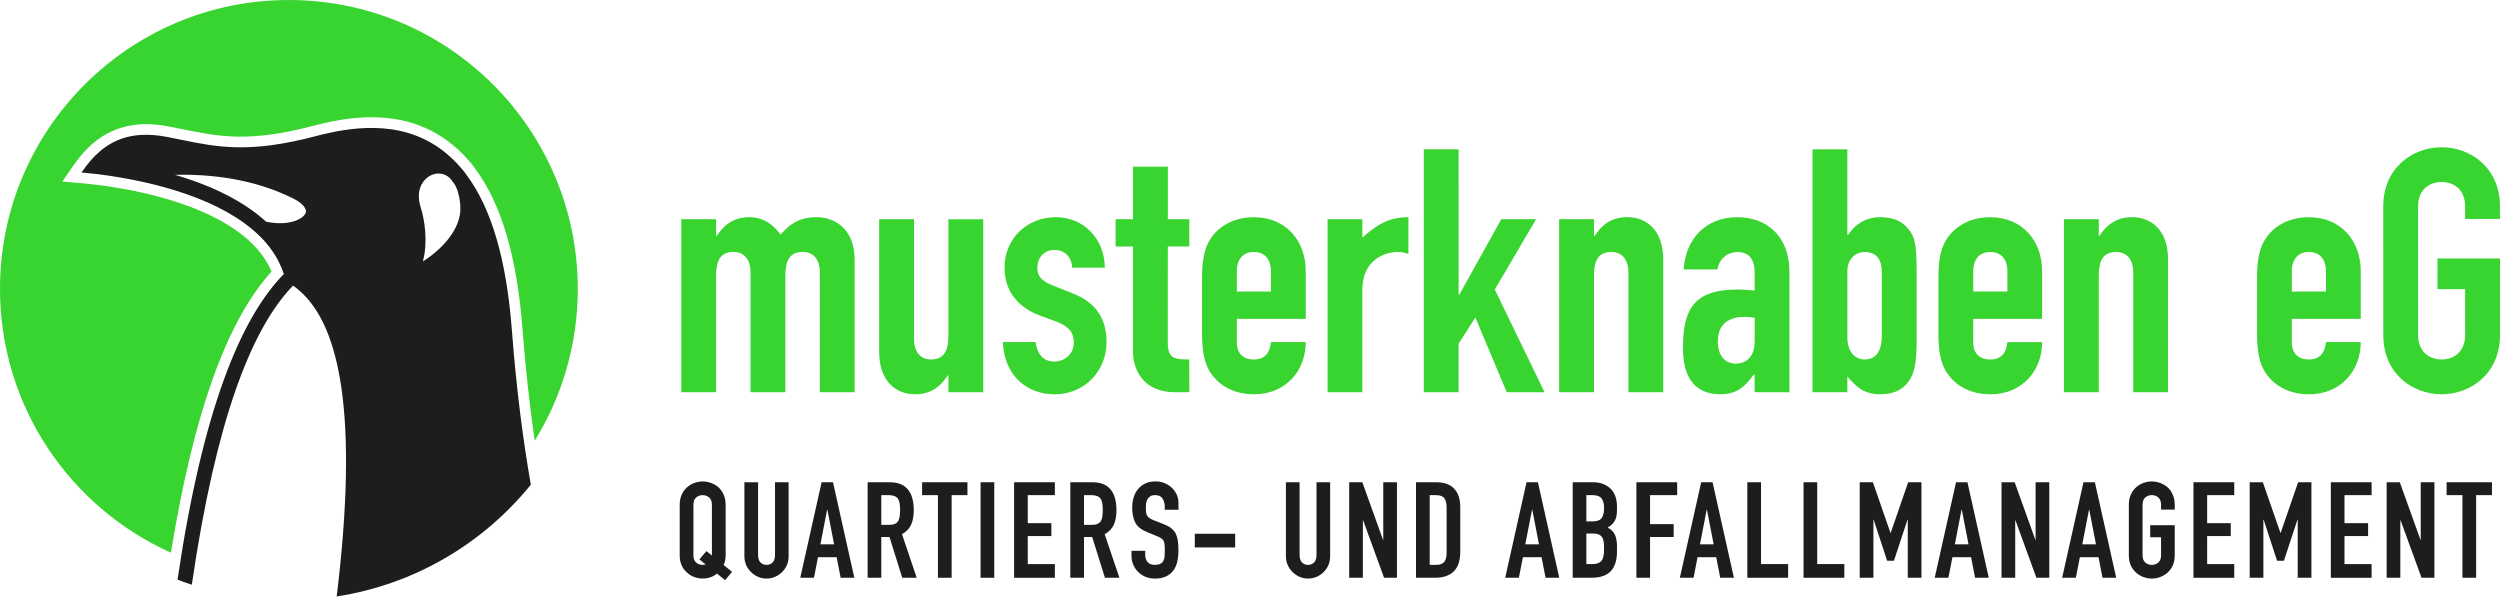 <?xml version="1.0" encoding="UTF-8"?>
<svg id="Ebene_1" data-name="Ebene 1" xmlns="http://www.w3.org/2000/svg" width="331.21mm" height="79.03mm" version="1.1" viewBox="0 0 938.86 224.01">
  <defs>
    <style>
      .cls-1 {
        fill: #1d1d1b;
      }

      .cls-1, .cls-2 {
        stroke-width: 0px;
      }

      .cls-2 {
        fill: #38d430;
      }
    </style>
  </defs>
  <path class="cls-2" d="M895.04,125.77c-.02,14.86,11.27,22.27,21.88,22.29,10.65,0,21.92-7.45,21.94-22.3v-28.7h-23.47l-.02,11.52h10.39s.02,17.19.02,17.19c-.02,6.26-4.11,9.22-8.86,9.22-4.74-.01-8.83-2.96-8.82-9.22l-.02-48.2c.02-6.28,4.09-9.22,8.84-9.22s8.86,2.94,8.84,9.24v4.61s13.07,0,13.07,0l.02-4.61c-.01-14.85-11.29-22.3-21.93-22.29-10.62,0-21.91,7.44-21.91,22.28l.02,48.2ZM860.67,102.04c0-4.85,2.45-7.41,6.42-7.41s6.42,2.56,6.42,7.41v7.44s-12.82,0-12.82,0v-7.44ZM886.56,119.75v-17.94c0-11.4-7.43-20.24-19.48-20.24-7.93,0-13.97,3.71-17.03,9.35-1.79,3.33-2.44,7.95-2.43,13.2v21.41c0,5.24.63,9.86,2.42,13.18,3.07,5.64,9.09,9.35,17.04,9.35,6.01.02,10.78-2.17,14.23-5.76,3.33-3.46,5.25-8.46,5.25-13.84h-13.07c-.24,2.81-1.42,6.54-6.41,6.54-3.97-.01-6.39-2.31-6.41-6.41v-8.85h25.89ZM775.1,147.28h13.08s0-43.69,0-43.69c0-5.76,1.66-8.96,6.53-8.96,4.11,0,6.42,2.94,6.42,7.68v44.97s13.05.01,13.05.01l.02-49.85c0-11.66-6.93-15.89-13.47-15.89-6.01,0-9.61,2.94-12.3,7.04h-.25v-6.28h-13.07v64.96ZM741.03,102.06c0-4.88,2.43-7.43,6.42-7.43s6.41,2.55,6.41,7.43v7.42h-12.81v-7.42ZM766.9,119.74v-17.93c0-11.41-7.43-20.24-19.46-20.24-7.93,0-13.99,3.71-17.05,9.35-1.8,3.33-2.44,7.95-2.43,13.21v21.4c0,5.27.65,9.85,2.42,13.18,3.07,5.64,9.11,9.36,17.06,9.36,6.02,0,10.77-2.18,14.21-5.76,3.33-3.46,5.26-8.45,5.25-13.84h-13.06c-.25,2.83-1.41,6.54-6.41,6.52-3.98.02-6.4-2.28-6.41-6.39l.03-8.85h25.86ZM706.71,126.14c-.02,5.26-1.93,8.86-6.42,8.85-3.95,0-6.52-3.33-6.51-8.08v-25.22c-.01-4.12,2.81-7.07,6.53-7.06,4.99,0,6.4,3.58,6.39,7.69l.02,23.82ZM680.69,147.28h13.07s0-5.9,0-5.9c3.33,3.72,5.89,6.68,12.42,6.68,5.25,0,9.11-1.94,11.42-6.16,1.53-2.82,2.17-6.78,2.18-13.96v-24.74c0-9.35-.39-13.06-2.05-15.75-2.19-3.45-5.4-5.89-11.66-5.89-5.14,0-9.24,2.43-12.05,6.65h-.26s0-32.14,0-32.14h-13.08s0,91.22,0,91.22ZM658.96,128.21c0,5.22-2.7,8.33-7.06,8.33s-6.8-3.33-6.78-8.34c0-6.91,4.61-9.23,10.24-9.22,1.16,0,2.18.13,3.6.38v8.86ZM658.96,147.28l13.05.02v-45.24c0-13.59-8.72-20.5-19.6-20.5-5.89,0-10.76,2.04-14.22,5.5-3.46,3.45-5.51,8.33-5.9,14.1h12.67c.77-4.23,4.11-6.54,7.45-6.53,4.87,0,6.54,3.33,6.54,7.67v6.8c-2.7-.13-4.5-.39-6.29-.39-16.41.01-20.63,7.17-20.63,22.04s8.06,17.29,14.08,17.29,9.12-2.67,12.56-7.43h.26v6.67ZM585.53,147.28h13.08s0-43.69,0-43.69c-.02-5.76,1.65-8.97,6.52-8.96,4.1,0,6.41,2.94,6.41,7.69v44.97h13.07s0-49.85,0-49.85c0-11.67-6.91-15.89-13.47-15.9-6.02,0-9.61,2.95-12.29,7.05h-.24l-.02-6.28h-13.06v64.96ZM534.7,147.29h13.06v-18.21l6.3-9.85,11.79,28.05,14.21.02-18.7-38.59,15.51-26.39h-13.07l-15.77,28.33h-.25l-.02-54.6h-13.06v91.24ZM498.55,147.28h13.07v-38.55c0-10.65,7.81-14.1,13.32-14.11,1.42,0,2.7.25,3.98.77v-13.84c-7.56,0-11.91,2.94-17.29,7.67v-6.91h-13.07v64.96ZM464.48,102.06c.01-4.88,2.43-7.44,6.42-7.43,3.97,0,6.41,2.55,6.4,7.43v7.43s-12.8,0-12.8,0v-7.43ZM490.36,119.75v-17.94c0-11.41-7.43-20.24-19.46-20.24-7.93,0-13.98,3.71-17.04,9.35-1.8,3.33-2.44,7.94-2.44,13.21v21.39c0,5.26.65,9.88,2.44,13.19,3.05,5.64,9.08,9.35,17.04,9.35,6.04,0,10.77-2.17,14.21-5.76,3.33-3.45,5.26-8.45,5.25-13.84h-13.07c-.25,2.81-1.41,6.54-6.41,6.53-3.98.02-6.4-2.3-6.4-6.41v-8.84s25.87,0,25.87,0ZM425.48,82.32h-6.52v10.26h6.53v39.45c0,6.92,3.98,15.25,15.76,15.26l5.4-.02-.02-12.28c-5.76,0-8.06-.4-8.08-6.42l.02-36.01h8.07v-10.25s-8.07,0-8.07,0v-19.72h-13.07v19.72ZM414.91,100.52c-.11-10.77-7.8-18.96-18.44-18.96s-19.23,7.93-19.22,18.96c-.02,8.72,5,14.86,13.19,17.95l6.28,2.3c5,1.92,6.55,4.36,6.54,7.95,0,4.36-3.59,7.05-7.3,7.05-4.87,0-6.53-3.71-7.05-7.31h-12.29c.5,12.81,9.22,19.61,19.46,19.61,11.29,0,19.48-8.85,19.48-19.61,0-7.69-3.07-14.61-12.81-18.32l-7.68-3.08c-4.87-1.92-5.52-4.23-5.5-6.67,0-3.33,2.29-6.54,6.39-6.54,3.46.01,6.54,2.31,6.68,6.67h12.28ZM369.23,82.33h-13.06v43.68c0,5.77-1.67,8.97-6.54,8.98-4.09-.01-6.39-2.96-6.39-7.69v-44.98h-13.07v49.84c0,11.66,6.92,15.9,13.45,15.9,6.02,0,9.61-2.95,12.29-7.05h.26v6.27l13.07.02v-64.97ZM255.84,147.28h13.07s0-43.69,0-43.69c0-5.77,1.67-8.97,6.55-8.98,4.1,0,6.41,2.96,6.4,7.69v44.99h13.08v-43.7c0-5.76,1.66-8.98,6.53-8.98,4.1,0,6.42,2.95,6.41,7.7v44.98s13.06-.01,13.06-.01v-49.84c0-11.66-7.67-15.89-14.21-15.89-6.93,0-10.39,2.94-13.6,6.52-2.3-3.18-6.02-6.52-11.66-6.52-6.02,0-9.61,2.94-12.31,7.04h-.25v-6.27h-13.06v64.95Z"/>
  <g>
    <path class="cls-1" d="M255.26,189.56c0-1.44.25-2.72.76-3.83.5-1.11,1.18-2.03,2.02-2.77.81-.71,1.72-1.24,2.75-1.61,1.02-.37,2.06-.55,3.1-.55s2.07.19,3.1.55c1.02.37,1.96.91,2.8,1.61.81.74,1.46,1.66,1.96,2.77.5,1.11.76,2.38.76,3.83v18.94c0,1.41-.25,2.64-.76,3.68l3.17,2.57-2.62,3.12-3.02-2.47c-1.55,1.24-3.34,1.86-5.39,1.86-1.04,0-2.07-.19-3.1-.55s-1.94-.92-2.75-1.66c-.84-.71-1.51-1.59-2.02-2.67-.5-1.08-.76-2.37-.76-3.88v-18.94ZM260.4,208.5c0,1.24.34,2.16,1.03,2.75.69.59,1.5.88,2.44.88.47,0,.84-.07,1.11-.2l-2.32-1.86,2.62-3.12,2.07,1.66v-19.04c0-1.24-.34-2.16-1.03-2.75-.69-.59-1.5-.88-2.44-.88s-1.76.29-2.44.88c-.69.59-1.03,1.5-1.03,2.75v18.94Z"/>
    <path class="cls-1" d="M296.16,181.1v27.81c0,1.18-.21,2.26-.63,3.25-.42.99-1.02,1.87-1.79,2.64-.77.77-1.66,1.38-2.67,1.81-1.01.44-2.08.66-3.22.66s-2.21-.22-3.2-.66c-.99-.44-1.87-1.04-2.64-1.81-.77-.77-1.38-1.65-1.81-2.64s-.65-2.07-.65-3.25v-27.81h5.14v27.3c0,1.28.3,2.22.91,2.82s1.36.91,2.27.91,1.66-.3,2.27-.91.91-1.54.91-2.82v-27.3h5.14Z"/>
    <path class="cls-1" d="M300.54,216.97l8.01-35.87h4.28l8.01,35.87h-5.14l-1.51-7.71h-7l-1.51,7.71h-5.14ZM313.24,204.42l-2.52-13h-.1l-2.52,13h5.14Z"/>
    <path class="cls-1" d="M325.83,216.97v-35.87h8.26c6.05,0,9.07,3.51,9.07,10.53,0,2.12-.33,3.91-.98,5.39-.65,1.48-1.81,2.67-3.45,3.58l5.54,16.37h-5.44l-4.79-15.31h-3.07v15.31h-5.14ZM330.97,185.93v11.18h2.92c.91,0,1.63-.13,2.17-.38.54-.25.96-.61,1.26-1.08.27-.47.45-1.05.55-1.74.1-.69.15-1.49.15-2.39s-.05-1.7-.15-2.39c-.1-.69-.3-1.29-.6-1.79-.64-.94-1.85-1.41-3.63-1.41h-2.67Z"/>
    <path class="cls-1" d="M352.23,216.97v-31.03h-5.94v-4.84h17.03v4.84h-5.94v31.03h-5.14Z"/>
    <path class="cls-1" d="M368.25,216.97v-35.87h5.14v35.87h-5.14Z"/>
    <path class="cls-1" d="M380.84,216.97v-35.87h15.31v4.84h-10.18v10.53h8.87v4.84h-8.87v10.53h10.18v5.14h-15.31Z"/>
    <path class="cls-1" d="M401.95,216.97v-35.87h8.26c6.05,0,9.07,3.51,9.07,10.53,0,2.12-.33,3.91-.98,5.39-.65,1.48-1.81,2.67-3.45,3.58l5.54,16.37h-5.44l-4.79-15.31h-3.07v15.31h-5.14ZM407.09,185.93v11.18h2.92c.91,0,1.63-.13,2.17-.38.54-.25.96-.61,1.26-1.08.27-.47.45-1.05.55-1.74.1-.69.15-1.49.15-2.39s-.05-1.7-.15-2.39c-.1-.69-.3-1.29-.6-1.79-.64-.94-1.85-1.41-3.63-1.41h-2.67Z"/>
    <path class="cls-1" d="M442.55,191.42h-5.14v-1.16c0-1.18-.28-2.19-.83-3.05s-1.49-1.29-2.8-1.29c-.71,0-1.28.13-1.71.4-.44.27-.79.6-1.06,1.01-.27.44-.45.93-.55,1.49-.1.55-.15,1.13-.15,1.74,0,.71.03,1.29.08,1.76s.18.89.38,1.26c.2.37.5.69.88.96.39.27.91.54,1.59.81l3.93,1.56c1.14.44,2.07.95,2.77,1.54.71.59,1.26,1.27,1.66,2.04.37.81.62,1.72.76,2.75.13,1.02.2,2.19.2,3.5,0,1.51-.15,2.91-.45,4.21s-.79,2.39-1.46,3.3c-.71.94-1.63,1.68-2.77,2.22-1.14.54-2.54.81-4.18.81-1.24,0-2.4-.22-3.48-.66-1.08-.44-2-1.04-2.77-1.81-.77-.77-1.39-1.67-1.84-2.7-.45-1.02-.68-2.14-.68-3.35v-1.92h5.14v1.61c0,.94.28,1.79.83,2.54.55.76,1.49,1.13,2.8,1.13.87,0,1.55-.13,2.04-.38.49-.25.86-.61,1.13-1.08.27-.47.43-1.03.48-1.69.05-.66.08-1.39.08-2.19,0-.94-.03-1.71-.1-2.32-.07-.6-.2-1.09-.4-1.46-.24-.37-.55-.67-.93-.91-.39-.23-.9-.49-1.54-.76l-3.68-1.51c-2.22-.91-3.7-2.11-4.46-3.6-.76-1.49-1.13-3.37-1.13-5.62,0-1.34.18-2.62.55-3.83.37-1.21.92-2.25,1.66-3.12.71-.87,1.6-1.57,2.7-2.09,1.09-.52,2.39-.78,3.9-.78,1.28,0,2.44.24,3.5.71s1.97,1.09,2.75,1.86c1.54,1.61,2.32,3.46,2.32,5.54v2.52Z"/>
    <path class="cls-1" d="M448.7,205.58v-5.14h15.16v5.14h-15.16Z"/>
    <path class="cls-1" d="M499.53,181.1v27.81c0,1.18-.21,2.26-.63,3.25-.42.99-1.02,1.87-1.79,2.64s-1.66,1.38-2.67,1.81c-1.01.44-2.08.66-3.22.66s-2.21-.22-3.2-.66c-.99-.44-1.87-1.04-2.64-1.81-.77-.77-1.38-1.65-1.81-2.64-.44-.99-.66-2.07-.66-3.25v-27.81h5.14v27.3c0,1.28.3,2.22.91,2.82s1.36.91,2.27.91,1.66-.3,2.27-.91.91-1.54.91-2.82v-27.3h5.14Z"/>
    <path class="cls-1" d="M506.68,216.97v-35.87h4.94l7.76,21.61h.1v-21.61h5.14v35.87h-4.84l-7.86-21.56h-.1v21.56h-5.14Z"/>
    <path class="cls-1" d="M531.77,216.97v-35.87h7.61c2.95,0,5.2.81,6.72,2.42s2.29,3.9,2.29,6.85v16.78c0,3.36-.81,5.84-2.44,7.43-1.63,1.59-3.97,2.39-7.03,2.39h-7.15ZM536.91,185.93v26.2h2.37c1.44,0,2.47-.36,3.07-1.08.6-.72.91-1.86.91-3.4v-17.28c0-1.41-.29-2.5-.86-3.27-.57-.77-1.61-1.16-3.12-1.16h-2.37Z"/>
    <path class="cls-1" d="M565.27,216.97l8.01-35.87h4.28l8.01,35.87h-5.14l-1.51-7.71h-7l-1.51,7.71h-5.14ZM577.96,204.42l-2.52-13h-.1l-2.52,13h5.14Z"/>
    <path class="cls-1" d="M590.61,216.97v-35.87h7.51c1.65,0,3.05.25,4.21.76,1.16.5,2.11,1.18,2.85,2.01.74.84,1.27,1.81,1.59,2.9.32,1.09.48,2.23.48,3.4v1.31c0,.97-.08,1.8-.23,2.47-.15.67-.38,1.26-.68,1.76-.57.94-1.44,1.75-2.62,2.42,1.21.57,2.1,1.41,2.67,2.52s.86,2.62.86,4.53v2.01c0,3.16-.76,5.58-2.29,7.25-1.53,1.68-3.97,2.52-7.33,2.52h-7ZM595.75,185.93v9.87h2.32c1.71,0,2.86-.43,3.45-1.28s.88-2.11.88-3.75-.33-2.82-.98-3.63c-.65-.81-1.84-1.21-3.55-1.21h-2.12ZM595.75,200.34v11.49h2.22c1.04,0,1.85-.15,2.44-.45.59-.3,1.03-.72,1.33-1.26.3-.54.49-1.17.55-1.91.07-.74.1-1.54.1-2.42s-.05-1.7-.15-2.37c-.1-.67-.3-1.24-.6-1.71-.34-.47-.79-.81-1.36-1.03-.57-.22-1.33-.33-2.27-.33h-2.27Z"/>
    <path class="cls-1" d="M614.54,216.97v-35.87h15.31v4.84h-10.18v10.88h8.87v4.84h-8.87v15.31h-5.14Z"/>
    <path class="cls-1" d="M630.86,216.97l8.01-35.87h4.28l8.01,35.87h-5.14l-1.51-7.71h-7l-1.51,7.71h-5.14ZM643.55,204.42l-2.52-13h-.1l-2.52,13h5.14Z"/>
    <path class="cls-1" d="M656.2,216.97v-35.87h5.14v30.73h10.18v5.14h-15.31Z"/>
    <path class="cls-1" d="M677.31,216.97v-35.87h5.14v30.73h10.18v5.14h-15.31Z"/>
    <path class="cls-1" d="M698.41,216.97v-35.87h4.94l6.6,18.99h.1l6.55-18.99h4.99v35.87h-5.14v-21.81h-.1l-5.09,15.42h-2.57l-5.04-15.42h-.1v21.81h-5.14Z"/>
    <path class="cls-1" d="M726.57,216.97l8.01-35.87h4.28l8.01,35.87h-5.14l-1.51-7.71h-7l-1.51,7.71h-5.14ZM739.27,204.42l-2.52-13h-.1l-2.52,13h5.14Z"/>
    <path class="cls-1" d="M751.66,216.97v-35.87h4.94l7.76,21.61h.1v-21.61h5.14v35.87h-4.84l-7.86-21.56h-.1v21.56h-5.14Z"/>
    <path class="cls-1" d="M774.43,216.97l8.01-35.87h4.28l8.01,35.87h-5.14l-1.51-7.71h-7l-1.51,7.71h-5.14ZM787.13,204.42l-2.52-13h-.1l-2.52,13h5.14Z"/>
    <path class="cls-1" d="M799.47,189.56c0-1.44.25-2.72.75-3.83.5-1.11,1.18-2.03,2.02-2.77.81-.71,1.72-1.24,2.75-1.61,1.02-.37,2.06-.55,3.1-.55s2.07.19,3.1.55c1.02.37,1.96.91,2.8,1.61.81.74,1.46,1.66,1.96,2.77s.76,2.38.76,3.83v1.81h-5.14v-1.81c0-1.24-.34-2.16-1.03-2.75-.69-.59-1.5-.88-2.44-.88s-1.76.29-2.44.88c-.69.59-1.03,1.5-1.03,2.75v18.94c0,1.24.34,2.16,1.03,2.75.69.59,1.5.88,2.44.88s1.75-.29,2.44-.88c.69-.59,1.03-1.5,1.03-2.75v-6.75h-4.08v-4.53h9.22v11.29c0,1.51-.25,2.8-.76,3.88s-1.16,1.96-1.96,2.67c-.84.74-1.77,1.29-2.8,1.66s-2.06.55-3.1.55-2.07-.19-3.1-.55-1.94-.92-2.75-1.66c-.84-.71-1.51-1.59-2.02-2.67-.5-1.08-.75-2.37-.75-3.88v-18.94Z"/>
    <path class="cls-1" d="M823.75,216.97v-35.87h15.31v4.84h-10.18v10.53h8.87v4.84h-8.87v10.53h10.18v5.14h-15.31Z"/>
    <path class="cls-1" d="M844.86,216.97v-35.87h4.94l6.6,18.99h.1l6.55-18.99h4.99v35.87h-5.14v-21.81h-.1l-5.09,15.42h-2.57l-5.04-15.42h-.1v21.81h-5.14Z"/>
    <path class="cls-1" d="M875.33,216.97v-35.87h15.31v4.84h-10.18v10.53h8.87v4.84h-8.87v10.53h10.18v5.14h-15.31Z"/>
    <path class="cls-1" d="M896.29,216.97v-35.87h4.94l7.76,21.61h.1v-21.61h5.14v35.87h-4.84l-7.86-21.56h-.1v21.56h-5.14Z"/>
    <path class="cls-1" d="M924.75,216.97v-31.03h-5.94v-4.84h17.03v4.84h-5.94v31.03h-5.14Z"/>
  </g>
  <path class="cls-2" d="M101.98,101.96c-.29-.69-.61-1.37-.96-2.04-1.54-2.96-3.63-5.77-6.21-8.33l-.12-.11c-.09-.08-.18-.17-.27-.26-14.09-13.63-39.62-19.14-53.59-21.21h0c-1.47-.22-2.89-.41-4.26-.58-2.15-.27-4.28-.49-6.31-.67l-6.86-.59,3.92-5.67c1.49-2.16,2.94-3.99,4.43-5.62,8.12-8.85,18.45-11.93,31.59-9.41,1.85.35,3.64.72,5.4,1.08,13.28,2.71,24.74,5.05,48.79-1.28,13.37-3.52,33.1-6.81,50,5.22,3.18,2.26,6.15,5.02,8.83,8.19.74.79,1.43,1.66,2.04,2.6,9.91,13.26,15.75,33.08,17.85,60.59,1.1,14.38,2.63,28.32,4.54,41.64,10.26-16.57,16.19-36.1,16.19-57.02C216.96,48.57,168.4,0,108.48,0S0,48.57,0,108.48c0,44.14,26.36,82.11,64.19,99.06,8.51-52.32,20.9-86.92,37.78-105.57Z"/>
  <path class="cls-1" d="M41.41,66.06c17.78,2.64,41.89,8.85,55.79,22.29.14.14.29.26.43.4,2.91,2.88,5.22,6,6.94,9.33.81,1.56,1.49,3.16,2.03,4.8-.48.49-.96,1-1.44,1.53-14.68,16.05-28.93,48.58-38.49,113.27,1.77.68,3.56,1.31,5.37,1.9,9.19-63.03,22.48-94.62,36.02-110.16.67-.76,1.33-1.49,2-2.18,1.24.88,2.49,1.91,3.72,3.12,11.41,11.21,21.36,38.04,13.17,109.36-.16,1.4-.34,2.83-.51,4.27,29.32-4.52,55.04-19.93,72.91-41.97-2.78-15.9-5.37-35.18-7.1-57.86-2.04-26.69-7.68-46.02-17.14-58.6-.53-.82-1.11-1.55-1.74-2.22-2.48-2.95-5.2-5.48-8.17-7.6-15.53-11.05-34.06-7.92-46.66-4.61-24.95,6.56-36.84,4.14-50.61,1.33-1.75-.36-3.52-.72-5.35-1.07-13.69-2.62-21.9,1.66-27.89,8.18-1.48,1.62-2.83,3.37-4.09,5.19,1.97.17,4.14.4,6.46.68,1.4.17,2.85.37,4.35.6ZM159.96,67.12c1.37-1.28,3.06-1.96,4.74-1.96.77,0,1.54.14,2.27.44.75.3,1.42.77,2.04,1.34.58.7,1.14,1.44,1.7,2.19,1.2,2.1,1.97,4.93,2.17,8.37.51,8.76-7.49,16.52-14.08,20.68,2.01-7.42.62-15.87-.81-20.3-1.41-4.36-.69-8.28,1.97-10.75ZM110.02,74.48c3.62,1.81,4.89,3.7,4.87,4.86-.02,1.11-1.19,2.34-3.06,3.2-2.9,1.33-7.1,1.72-11.9.71-8.14-7.42-19.64-13.32-34.28-17.62,13.19-.28,29.49,1.42,44.37,8.86Z"/>
</svg>